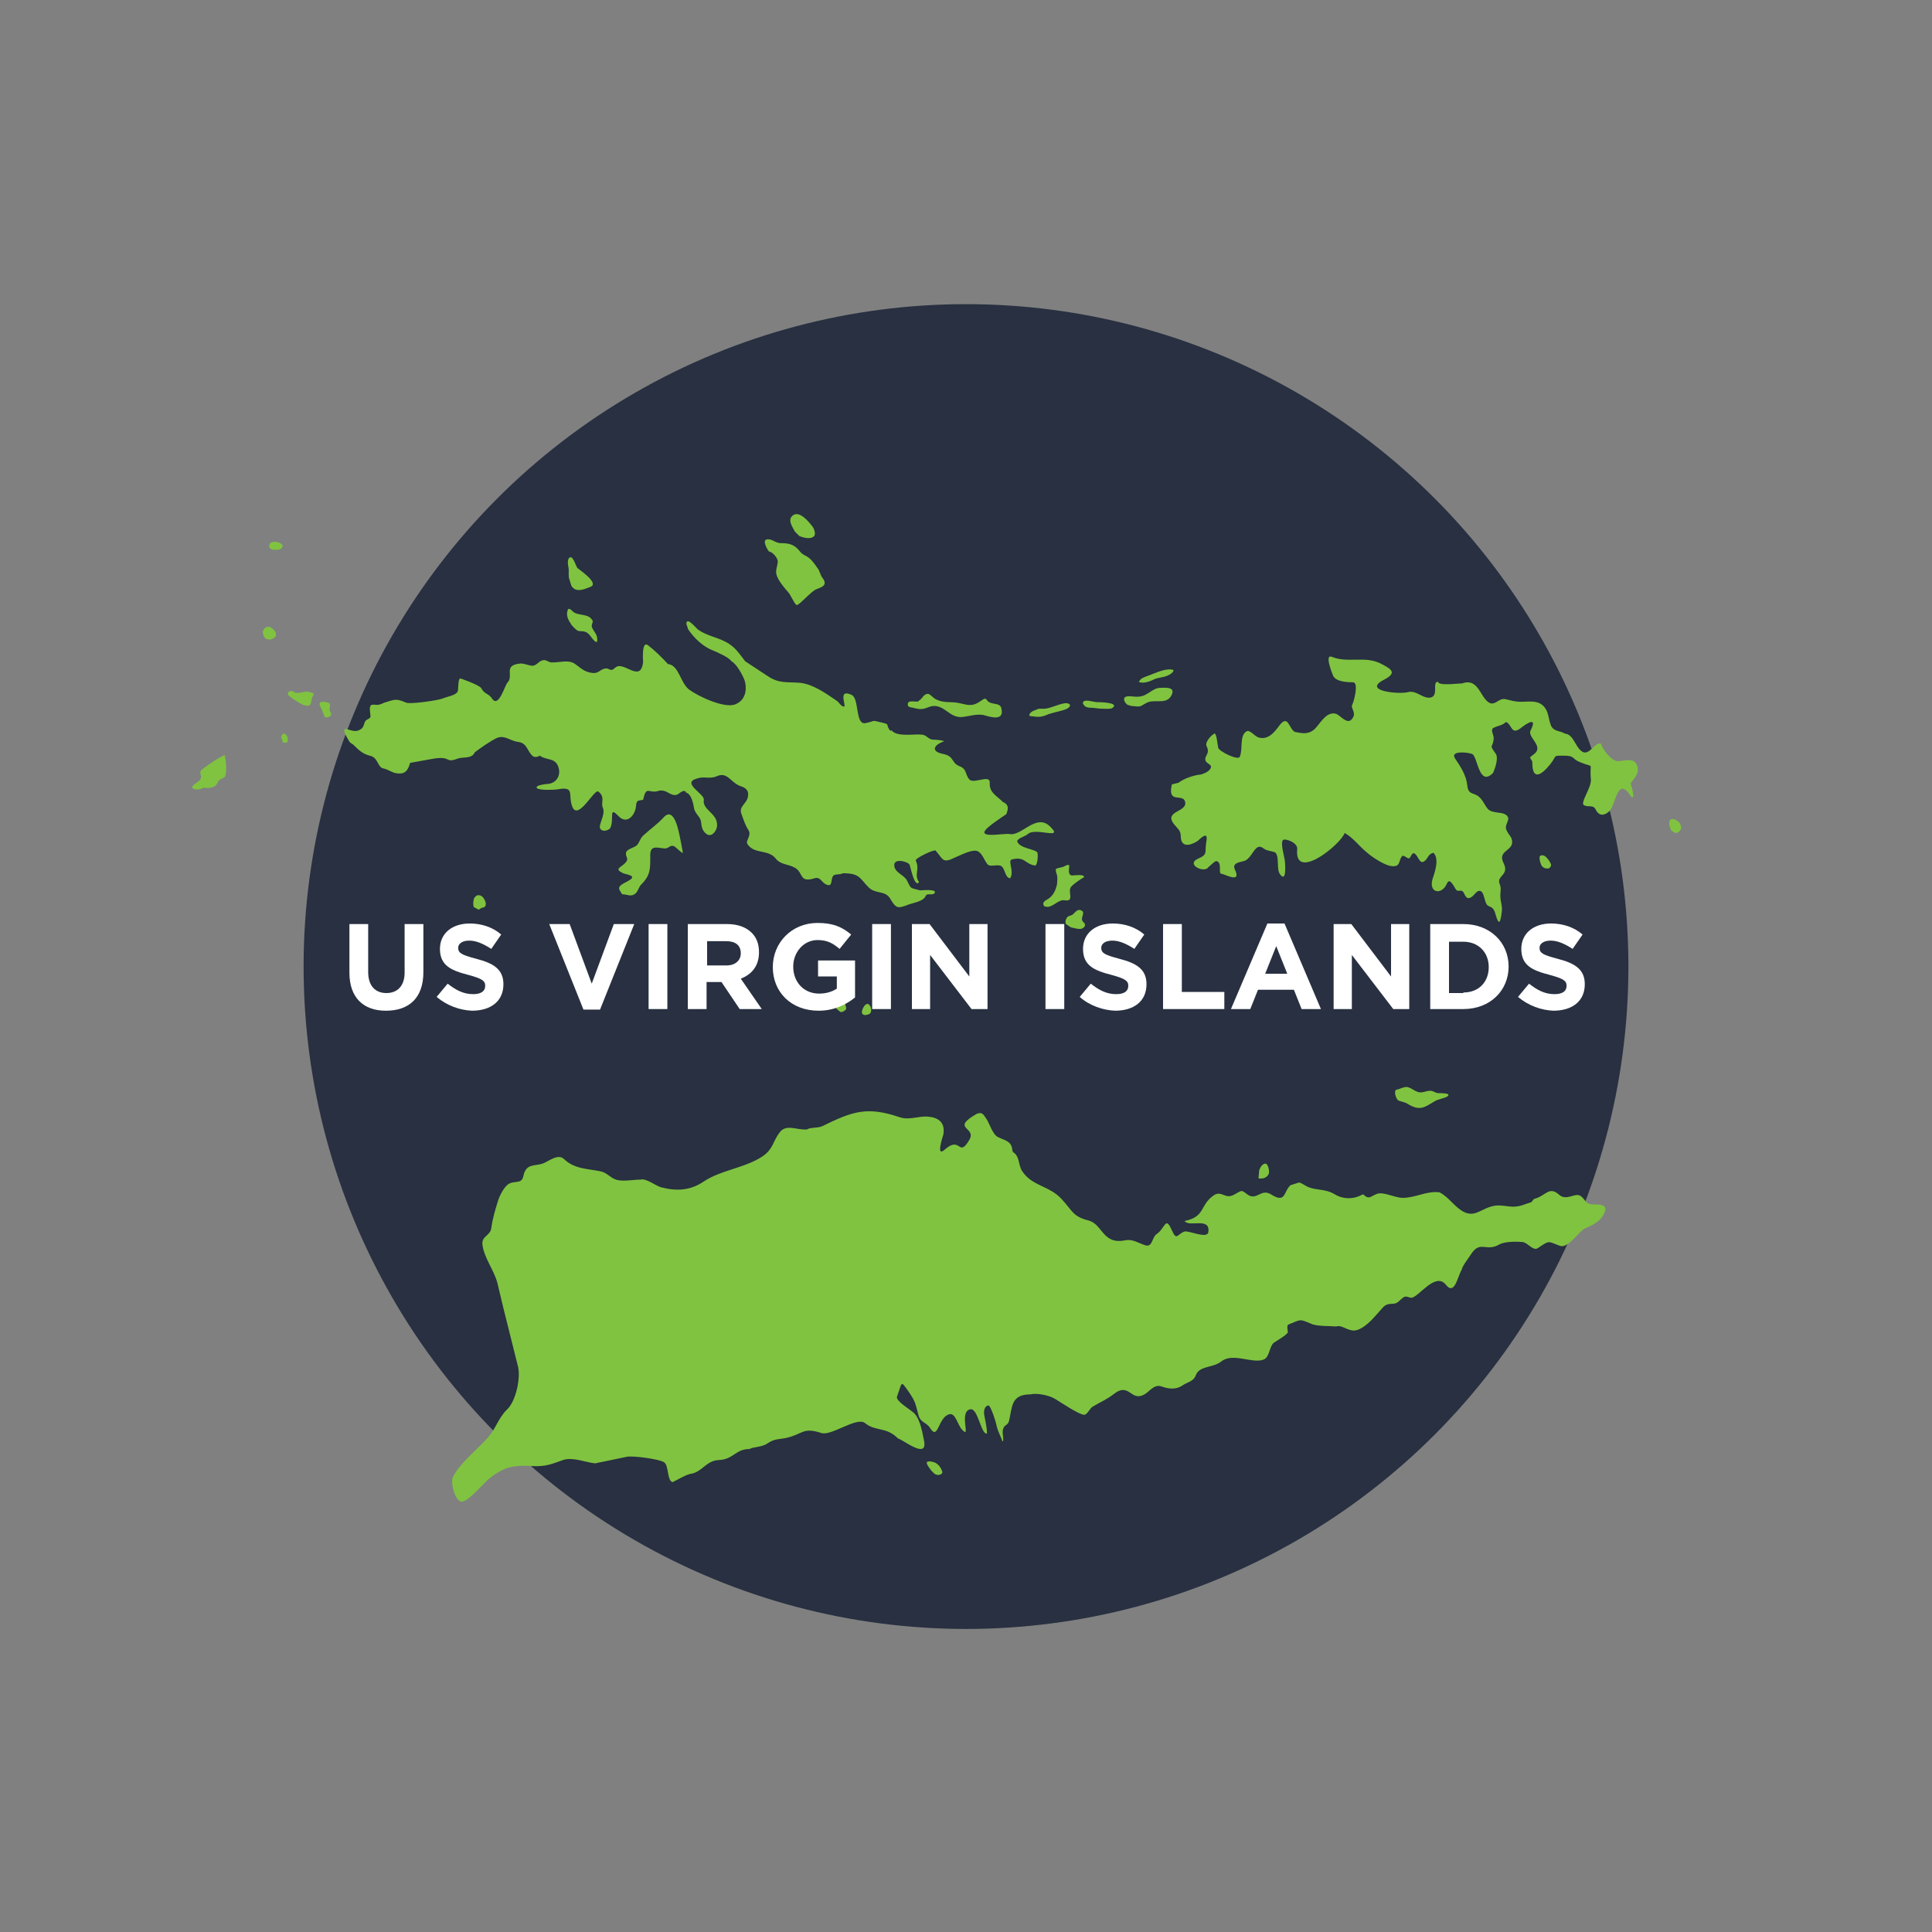 <?xml version="1.0" encoding="utf-8"?>
<!-- Generator: Adobe Illustrator 21.1.0, SVG Export Plug-In . SVG Version: 6.00 Build 0)  -->
<svg version="1.1" id="Layer_1" xmlns="http://www.w3.org/2000/svg" xmlns:xlink="http://www.w3.org/1999/xlink" x="0px" y="0px"
	 viewBox="0 0 350 350" style="enable-background:new 0 0 350 350;" xml:space="preserve">
<rect x="0" y="0" width="350" height="350" fill="#808080" stroke="none"/>
<style type="text/css">
	.st0{fill:#283041;}
	.st1{fill-rule:evenodd;clip-rule:evenodd;fill:#80C340;}
	.st2{fill:#FFFFFF;}
</style>
<circle class="st0" cx="175" cy="175.1" r="120"/>
<path class="st1" d="M277.9,217.2c2.1-0.5,2.7-2.4,4.5-0.8c1.4,1.3,3-0.5,4,0.3c0.9,0.7,0.8,1.5,2.3,1.5c0.9,0,2.6-0.1,2,1.4
	c-0.7,1.7-2.1,2.3-3.7,3c-1.2,0.8-3,3.6-4.4,3.1c-2.2-0.8-1.8-1.1-4,0.4c-0.9,0.6-1.8-1-2.8-1.1c-1.1-0.1-3.1-0.1-4.1,0.4
	c-2.5,1.5-3.5-0.8-5.2,1.8c-0.5,0.8-1.5,2-1.7,2.8c-0.8,1.4-1.3,4.8-2.9,2.7c-1.9-2.3-4.9,2.3-6.2,2.4c-0.5,0-0.9-0.4-1.4-0.1
	c-0.8,0.5-1,1.2-2.1,1.2c-0.8,0-1.3,0.2-1.8,0.8c-1.3,1.4-2.6,3.2-4.4,3.9c-1.6,0.6-2.8-1-3.9-0.6c-1.2-0.1-3.6,0-4.6-0.5
	c-2.2-0.9-1.7-0.8-4.2,0.2c-0.2,0.6,0,0.8,0,1.4c0,0-0.1,0.2-0.2,0.2c-0.1,0.3-2,1.4-2.4,1.7c-0.8,0.8-0.7,2.6-1.8,3
	c-2,0.8-5.5-1.3-7.6,0.3c-1.6,1.3-4,0.7-4.7,2.6c-0.4,1.1-1.6,1.2-2.4,1.8c-1.2,0.8-2.5,0.6-3.7,0.2c-1.3-0.5-2,0.6-3,1.3
	c-2.7,1.7-2.8-2.3-5.8,0.1c-1.3,1-2.4,1.4-3.7,2.2c-0.6,0.3-1,1.5-1.6,1.5c-0.9,0-4.3-2.3-5.3-2.9c-1-0.6-3.2-1.1-4.4-0.8
	c-3.6,0-3.3,2.3-3.9,4.8c-0.2,0.8-0.8,0.7-1,1.3c-0.4,0.8,0.1,1.6-0.1,2.4h-0.1c-0.2-0.7-0.8-1.7-1-2.6c-0.1-0.6-1.1-4-1.6-3.9
	c-0.7,0.2-0.8,1.1-0.7,1.7c0.2,1.1,0.5,2.3,0.5,3.4c-1.1,0.2-1.6-4.6-3-4.4c-2.2,0.4,0.2,5.6-1.5,3.7c-0.8-0.8-1.2-3.1-2.3-2.8
	c-2.1,0.5-2,4.9-3.5,2.5c-0.7-1.1-1.7-0.9-2.1-2.3c-0.6-2.2-0.5-2.4-1.8-4.3c-1.5-2.1-1.1-1.8-2.1,0.9c-0.3,0.8,2.5,2.4,3.1,3
	c1.1,1.1,1.5,3.5,1.8,5c0.7,3.5-3.8-0.2-4.7-0.4c-2.2-2.2-4-1.2-6-2.8c-1.5-1.2-6.1,2.4-7.9,1.8c-3.4-1.1-3.3,0.2-6.4,0.9
	c-1.5,0.3-2,0.1-3.4,1c-1,0.7-2.6,0.6-3.2,1c-2.6,0-2.9,1.9-5.6,2c-2.3,0.1-3,2.2-5.1,2.5c-0.8,0.1-3.1,1.5-3.3,1.5
	c-1-0.4-0.6-3-1.5-3.6c-0.9-0.6-5.6-1.2-6.7-1l-5.8,1.2c-1.8-0.2-4.1-1.2-5.8-0.6c-2,0.7-3.1,1.2-5.4,1.1c-3.4-0.2-5.1,0-7.9,2.2
	c-1.2,1-3.5,3.8-4.8,4.2c-1.3,0.5-2.3-3.2-1.9-4.3c1.1-2.5,4.6-5.2,6.5-7.4c1.3-1.5,1.8-3.4,3.3-4.9c1.7-1.5,2.6-6,2-8L91.2,237
	l-1.1-4.6c-0.6-2.3-2.4-4.5-2.7-6.9c-0.2-1.6,1.4-1.6,1.6-3c0.2-1.6,0.7-3.3,1.2-4.9c0.3-1,1.2-2.8,2.1-3.2c1-0.5,2.2,0.1,2.5-1.3
	c0.5-2.4,2-1.8,3.5-2.3c1.1-0.4,2.8-1.9,3.9-0.8c1.9,1.8,4.2,1.7,6.6,2.2c1.1,0.2,1.8,1.2,2.8,1.5c1.2,0.4,3.2,0,4.4,0
	c1.1-0.3,2.7,1.1,3.8,1.4c2.7,0.7,5.2,0.6,7.6-1c3.2-2.2,7.8-2.5,11-4.8c1.7-1.3,1.6-2.5,2.8-4.1c1.2-1.7,3.2-0.4,5-0.6
	c0.6-0.4,2-0.2,2.8-0.6c5.5-2.7,8.1-3.6,14-1.6c1.7,0.6,3.5-0.3,5.2-0.1c2.2,0.2,3,1.4,2.7,3.2c-0.1,0.4-1.4,4.2,0.2,2.8
	c3-2.7,2.5,1.6,4.5-1.8c1.4-2.4-3.5-1.9,1.3-4.7c1-0.4,1.2,0,1.8,0.9c0.6,0.9,1.1,2.8,2.1,3.3c1.2,0.6,2.5,0.7,2.6,2.4l0.1,0.3
	c1.3,0.8,0.9,2.3,1.7,3.5c1.8,2.7,4.9,2.6,7.1,5c1.9,2,2,3.2,4.9,3.9c2.6,0.7,2.5,4.4,6.6,3.6c1.4-0.3,2.4,0.5,3.7,0.9
	c1.3,0.4,1.2-1.5,2-2c1.7-1.2,1.6-3.4,2.8-0.7c0.9,2,1,0.6,2.3,0.2c0.8-0.2,4.1,1.4,4.3,0.1c0.4-2.8-3.5-0.8-4.3-2l0,0
	c3.8-0.8,2.7-2.8,5.2-4.6c1.5-1.1,2.1,0.8,3.8-0.2c1.5-0.8,1.2-0.9,2.4,0c1.7,1.2,2.4-1.2,4.3,0c2.7,1.7,2.2-0.6,3.5-1.7
	c2.1-0.6,1.2-0.7,2.9,0.2c1.5,0.8,3.3,0.4,5,1.4c1.6,1,3.5,1,5.1,0.1c0.1,0,0.1,0,0.2,0c1,1,1.3,0.3,2.4-0.1
	c1.1-0.5,3.3,0.7,4.7,0.7c2.4,0,4.3-1.3,6.7-1c1.5,0.8,2.4,2.2,3.8,3.2c2.6,1.8,3.7-0.5,6.4-0.8c1.1-0.1,2.1,0.2,3.2,0.2
	c1.2,0,2.1-0.5,3.2-0.8L277.9,217.2L277.9,217.2z"/>
<path class="st1" d="M253.4,199.4l1.3,0.4c2.4,1.5,3.1,1,5.2-0.3c0.7-0.4,1.6-0.5,2.2-0.8c1.2-0.8-1.5-0.6-1.8-0.7
	c-0.4-0.1-0.7-0.4-1.2-0.4c-0.8,0-1.5,0.5-2.3,0.2c-0.6-0.2-1-0.6-1.6-0.8c-0.7-0.3-1.5,0.3-2.2,0.4
	C252.4,197.6,252.9,199.2,253.4,199.4L253.4,199.4z"/>
<path class="st1" d="M228,213.5l0.5,0c0.7,0,1.4-0.5,1.4-1.2c0-0.4-0.2-1.9-1-1.4c-0.4,0.2-0.7,0.8-0.8,1.2
	C228.1,212.5,228,213,228,213.5L228,213.5z"/>
<path class="st1" d="M168.7,266.4l0.6,0.6c0.4,0.2,0.7,0.3,1.1,0.1c0.2-0.1,0.4-0.3,0.3-0.5c-0.2-0.7-0.8-1.5-1.5-1.7
	c-0.3-0.1-1.1-0.3-1.3,0C167.8,265.3,168.5,266.1,168.7,266.4L168.7,266.4z"/>
<path class="st1" d="M302.8,150.5c-0.2-0.3-0.4-0.9-0.4-1.4c0-1.3,1.6-0.6,2,0.2c0.1,0.4,0.3,0.7,0,1.1c-0.3,0.4-0.5,0.5-0.9,0.5
	L302.8,150.5L302.8,150.5z"/>
<path class="st1" d="M279.4,157c-0.3-0.4-0.5-1.1-0.5-1.6c0-0.5,0.4-0.5,0.8-0.4c0.5,0.2,1.2,1.2,1.3,1.7c0,0.2-0.2,0.5-0.4,0.6
	c-0.2,0.1-0.4,0-0.7,0L279.4,157L279.4,157z"/>
<path class="st1" d="M36.4,142.9c-0.3,0.2-1.9,0.2-1.5-0.5c0.3-0.5,1.4-0.8,1.5-1.5c0.1-0.4-0.3-0.9,0-1.3c0.4-0.5,3.9-2.8,4.3-2.8
	c0.2,0.7,0.6,3.8-0.2,4.1c-0.8,0.4-0.8,0.3-1.2,1.1c-0.4,0.8-1.7,0.8-2.4,0.7L36.4,142.9L36.4,142.9z"/>
<path class="st1" d="M51.2,134.3c-0.1-0.3-0.3-0.6-0.2-1c0.1-0.2,0.2-0.4,0.4-0.4c0.2,0,0.4,0.2,0.5,0.3c0.2,0.3,0.3,0.7,0.2,1.1
	c-0.1,0.4-0.6,0.2-0.9,0.2L51.2,134.3L51.2,134.3z"/>
<path class="st1" d="M48.8,99.2c-0.1-0.4,0-0.7,0.3-0.9c0.4-0.2,0.7-0.2,1.1-0.1c0.5,0.1,1.4,0.5,0.8,1.1c-0.5,0.5-1.1,0.2-1.7,0.3
	L48.8,99.2L48.8,99.2z"/>
<path class="st1" d="M48,115.6c-0.3-0.5-0.6-1.1-0.2-1.6c0.7-0.9,1.6-0.3,2.1,0.5c0.2,0.4,0.1,0.9-0.3,1.1c-0.5,0.3-0.7,0.3-1.2,0.2
	L48,115.6L48,115.6z"/>
<path class="st1" d="M52.4,126.1c-0.4-0.3-0.3-0.8,0.2-0.9c0.3-0.1,0.5,0,0.7,0.2c0.3,0.3,1.5,0,2-0.1c0.6-0.1,1,0.2,1.5,0.3
	c0.1,0.4-0.2,0.5-0.3,0.9c-0.2,0.8-0.1,1.6-1.2,1.3c-0.8-0.2-1.4-0.7-2.1-1.1L52.4,126.1L52.4,126.1z"/>
<path class="st1" d="M58.7,129.5c-0.2-0.3-0.3-0.7-0.4-1c-0.2-0.3-0.4-0.7-0.4-1c0-0.6,1.2-0.3,1.6-0.2c0.4,0.2,0.3,0.6,0.2,1
	c-0.1,0.5,0.3,0.7,0.3,1.2c0,0.3-0.9,0.6-1.2,0.4L58.7,129.5L58.7,129.5z"/>
<path class="st1" d="M63.4,134.5c-0.1-0.2-1.9-2.8-0.5-2.4c1,0.3,1.7,0.6,2.6-0.1c0.5-0.4,0.4-1.1,0.8-1.5c0.2-0.2,0.7-0.3,0.8-0.6
	c0.1-0.5-0.4-1.9,0.2-2.2c0.3-0.1,0.7,0,1,0c0.4,0,0.9-0.2,1.3-0.4c2-0.6,2.1-0.8,4,0c0.7,0.3,5.8-0.4,6.7-0.8
	c0.7-0.3,2.2-0.5,2.6-1.2c0.2-0.4,0-2.3,0.5-2.4c0,0,3.5,1.2,3.8,1.8c0.6,1.1,1.3,0.9,1.9,1.8c1.2,1.9,2.3-2.2,2.8-2.8
	c1.3-1.3-0.9-3.2,2.4-3.5c0.7,0,1.3,0.3,2,0.4c0.9,0.1,1.3-0.9,2.1-1c0.5-0.1,0.9,0.3,1.4,0.4c1.4,0.1,3.2-0.6,4.4,0.3
	c1,0.7,1.6,1.4,3,1.6c1.3,0.2,1.5-0.7,2.5-0.8c0.7-0.1,0.9,0.7,1.7-0.1c1.5-1.5,4.6,2.9,5.1-1c0-0.4-0.3-4,0.9-3.1
	c1.3,1,2.5,2.2,3.6,3.4c2,0.2,2.2,3.3,3.8,4.6c1.6,1.2,6.4,3.5,8.4,2.7c1.8-0.7,2.2-2.6,1.7-4.3c-0.3-0.9-1.5-3.1-2.4-3.5
	c-0.4-0.7-2.5-1.6-3.2-1.9c-1.9-0.7-3.6-2.3-4.7-4c0-0.4-0.4-0.8-0.2-1.2c0.3-0.7,1.8,1.2,2.1,1.4c1.6,1.1,3.3,1.3,5,2.2
	c1.7,0.9,2.4,2.1,3.5,3.5l4.1,2.7c2.1,1.4,3.6,1,5.8,1.2c2.3,0.2,4.7,1.9,6.6,3.2c0.5,0.3,0.8,1,1.3,1.1c0.8,0.3-1.3-3.4,1.5-2.1
	c1.4,0.7,0.6,5.5,2.5,5.1c1.6-0.3,1.1-0.6,2.5-0.2c2.3,0.5,0.9,0.3,2,1.6l0.2-0.1c1,1.3,4.2,0.6,5.6,0.8c0.8,0.1,1.1,0.9,2,0.9
	c0.3,0,1.8,0.1,1.9,0.3c-1.7,0.6-2.6,1.8-0.1,2.3c2,0.4,1.4,1.6,2.9,2.2c1.4,0.5,1,1.5,1.8,2.4c0.8,0.9,3.8-1,3.7,0.6
	c-0.1,1.8,1.2,2.3,2.4,3.5c1.2,0.5,0.9,1.4,0.6,2.2c-0.9,0.6-3.3,2.2-3.8,2.9c-1.1,1.5,3.5,0.5,4.4,0.7c2.2,0.4,4.8-3.8,7.3-1.4
	c2.7,2.6-2.6,0.1-4,1.4c-0.4,0.4-2.1,0.8-1.9,1.4c0.5,1.2,3.1,1.3,3.6,1.9c0.2,0.2,0.1,2.4-0.4,2.4c-1.9-0.3-1.8-1.7-4.2-1.1
	c-0.8,0.2,0.5,2.2-0.3,3.4c-0.9,0-0.9-1.7-1.6-2.2c-0.6-0.3-1.4,0-2.1-0.1c-0.8-0.1-1.1-2.1-2.2-2.6c-1-0.4-3,0.7-4,1.1
	c-2.4,1.2-2.2,0.4-3.6-1.2c-0.2-0.3-3.8,1.4-3.6,1.8c0.8,1.7-0.4,2.5,0.6,3.9c-0.8,1.1-1.5-2.5-1.7-3.1c-0.2-0.6-2.8-1.3-2.8,0
	c0,1.4,1.7,1.7,2.3,2.8c0.8,1.6,0.5,1.3,2.4,1.8c0.2,0,3.2-0.3,2.6,0.5c-0.4,0.5-1.3-0.1-1.6,0.5c-0.4,1-2.1,1.2-3.2,1.6
	c-2,0.8-2.2,0.6-3.3-1.2c-0.9-1.4-2.5-0.7-3.8-1.9c-1.7-1.7-1.6-2.6-4.7-2.6c-0.5,0.3-1.3,0.1-1.7,0.4c-0.6,0.5,0,2.3-1.4,1.6
	c-0.8-0.4-1-1.4-2-1.1c-2.9,0.9-2-1-3.6-1.9c-1.2-0.7-2.6-0.5-3.5-1.7c-1.4-1.7-3.9-0.7-5.1-2.6c-0.4-0.6,0.8-1.5,0.2-2.5
	c-0.6-0.9-0.9-1.9-1.3-3c-0.5-1.3,1-1.8,1.2-3.1c0.2-1.1-0.4-1.6-1.4-1.9c-1.8-0.7-2.3-2.6-4.2-1.8c-1.3,0.6-2.3,0-3.5,0.4
	c-3.2,0.8,1.3,2.8,1.1,3.9c-0.3,1.8,2.4,2.4,2.4,4.5c0.1,0.9-0.9,2.4-1.9,1.7c-0.8-0.6-0.9-1.3-1-2.2c-0.1-1-1.1-1.4-1.3-2.6
	c-0.1-0.8-0.5-2.5-1.4-2.7c-0.3-0.8-1.3,0.2-1.5,0.3c-1.3,0.6-2-1.1-3.6-0.6c-1.7,0.5-2.1-1.1-2.7,1.6c-0.9,0.2-1.2-0.1-1.3,1.3
	c-0.2,1.5-1.6,3.2-3.1,1.7c-2-2.1-0.7,0.6-1.6,2.2c-0.5,0.4-1.3,0.6-1.7,0.1c-0.6-0.6,1-2.6,0.4-3.9c-0.4-0.9,0.5-1.9-0.8-2.9
	c-0.7-0.6-3.6,5.3-4.7,2.8c-0.9-2.2,0.6-3.8-2.7-3.2c-0.7,0.1-3.2,0.2-3.7-0.2c-0.6-0.6,2-0.8,2.1-0.8c1.4-0.2,2.2-1.5,1.8-2.9
	c-0.5-1.9-2.2-1.3-3.4-2.2c-1.1,0.6-1.5,0-2.1-1c-0.5-0.9-0.9-1.4-1.9-1.5c-1.4-0.2-2.4-1.3-3.8-0.7c-1.1,0.5-3.1,1.9-4,2.6
	c-0.5,1.2-2.1,0.8-3,1.1c-2.6,1-1-0.6-4.8,0.1l-3.9,0.7c-0.4,1.3-0.8,2.1-2.4,1.9c-0.9-0.1-1.5-0.7-2.5-0.9c-1-0.2-0.9-2-2.4-2.3
	c-1.3-0.3-2.1-1.1-3-2L63.4,134.5L63.4,134.5z"/>
<path class="st1" d="M85.8,164.3l0.9,0.5c0.2-0.1,0.3-0.2,0.5-0.3c0.2-0.1,0.5-0.1,0.6-0.2c0.2-0.2,0.2-0.4,0.2-0.7
	c-0.1-0.5-0.5-1.3-1.1-1.4c-0.5-0.1-0.7,0.1-1,0.5C85.7,163.2,85.7,163.8,85.8,164.3L85.8,164.3z"/>
<path class="st1" d="M144,96.3c-0.4-0.8-1.4-2.1-0.4-2.9c1.2-1,2.9,1.1,3.6,2c0.3,0.4,0.6,1.3,0.3,1.7c-0.6,0.7-2,0.3-2.7,0
	L144,96.3L144,96.3z"/>
<path class="st1" d="M148.3,103.2c-0.5-0.7-1-1.5-1.6-2c-0.5-0.5-1.2-0.6-1.7-1.2c-1-1.3-1.9-1.6-3.5-1.6c-1,0-1.5-0.7-2.3-0.7
	c-1.3-0.1-0.3,1.7,0.1,2.2c0.7,0.1,1.6,1.2,1.6,1.8c0,0.8-0.5,1.6-0.2,2.5c0.3,1,1.4,2.3,2.1,3.1c0.4,0.4,1.1,2.1,1.5,2.3
	c0.4,0.2,2.7-2.6,3.7-2.9c1.4-0.5,1.9-0.9,0.8-2.3L148.3,103.2L148.3,103.2z"/>
<path class="st1" d="M103.2,105.1c-0.3-0.6-0.1-1.6-0.2-2.2c-0.1-0.5-0.3-1.6,0.2-1.9c0.6-0.4,1.1,1.5,1.4,1.9
	c0.3,0.3,4,2.7,2.4,3.4c-1,0.4-2.7,1.2-3.5-0.2L103.2,105.1L103.2,105.1z"/>
<path class="st1" d="M103.1,112.5l0.5,0.8c0.3,0.3,0.8,0.9,1.2,1c0.4,0.1,0.7,0,1,0.1c1,0.2,1.2,1.1,1.9,1.7
	c0.7,0.7,0.5-0.6,0.4-0.9c-0.2-0.6-0.9-1.3-0.9-1.8c0-0.5,0.4-0.8,0-1.2c-0.8-1.1-2.5-0.6-3.4-1.4c-0.3-0.3-0.9-0.9-1-0.1
	C102.6,111.2,102.8,112,103.1,112.5L103.1,112.5z"/>
<path class="st1" d="M164.5,127.9l0.3,0.2c0.8,0.1,1.6,0.5,2.5,0.3c0.6-0.1,1.2-0.5,1.8-0.5c2.1-0.1,2.9,2.1,5.1,2
	c1.3-0.1,2.9-0.7,4.2-0.3c1.1,0.3,3.6,1.1,3-1.3c-0.2-0.9-1.3-0.7-2-1c-0.9-0.3-0.5-1.2-1.6-0.4c-1.5,1.1-2.2,0.9-3.9,0.5
	c-1.6-0.4-2.9,0.1-4.5-0.8c-0.4-0.2-0.9-0.9-1.3-0.9c-0.8,0-1,0.9-1.6,1.2C166.3,127.5,164.1,126.4,164.5,127.9L164.5,127.9z"/>
<path class="st1" d="M186.5,129.7c0.9,0.1,1.7,0.3,2.6,0c0.4-0.1,0.7-0.3,1.1-0.4c0.9-0.3,2.2-0.5,3.1-0.9c0.9-0.5,0.6-1.1-0.4-1
	c-1.3,0.2-2.5,0.9-3.7,1c-0.5,0-1.1-0.1-1.5,0.2C187.2,128.7,186.3,129.2,186.5,129.7L186.5,129.7z"/>
<path class="st1" d="M196.8,128.1c-0.1-0.1-0.1-0.1-0.2-0.1c-0.2-0.3-0.5-0.4-0.4-0.8c0.3-0.6,2,0,2.5,0c0.2,0,4.1,0,2.9,1
	c-0.3,0.3-1.3,0.2-1.7,0.2c-0.9,0-1.7-0.2-2.6-0.2L196.8,128.1L196.8,128.1z"/>
<path class="st1" d="M204.3,127.7c-0.4-0.2-1.1-1.2-0.3-1.5c0.7-0.2,1.5,0.1,2.3,0c1.7-0.1,2.4-1.6,4-1.6c0.8,0,2.6-0.2,2,1.2
	c-0.8,1.9-2.9,0.9-4.3,1.4c-0.5,0.2-0.9,0.5-1.3,0.7c-0.6,0.2-1.1,0-1.7,0L204.3,127.7L204.3,127.7z"/>
<path class="st1" d="M206.7,123c0.4-0.3,1.1-0.5,1.6-0.7c1.1-0.4,2.7-1.2,4-1c0.8,0.1-0.3,0.9-0.6,1c-0.9,0.5-2.1,0.4-2.9,0.9
	c-0.6,0.3-1.9,0.7-2.5,0.3L206.7,123L206.7,123z"/>
<path class="st1" d="M213.5,141.8l-1.2,0.3c-0.9,3.7,2.1,1.5,2.4,3.2c0.4,1.8-3.8,1.6-2.1,3.9c0.6,0.8,1.3,1.2,1.3,2.2
	c0,2.1,1.5,1.9,3,1c0.3-0.2,1.8-1.9,1.7-0.4c-0.1,0.8-0.2,1.3-0.2,2.1c0,1.3-1.4,1.2-2,1.9c-0.8,1,1.9,2.1,2.5,1.1
	c0.3-0.2,1.2-1.2,1.5-1.1c1.1,0.3,0.2,2.3,0.9,2.3c0.5,0,3.7,1.9,2.4-0.8c-0.6-1.3,1.2-1.3,1.9-1.6c1.4-0.7,1.8-3.4,3.3-2.2
	c0.6,0.5,1.9,0.5,2.2,0.8c0.7,0.9,0.1,3,0.8,3.9c1.2,1.6,0.9-1.9,0.9-2c0-1-0.9-3.5-0.4-4.2c0.3-0.4,2.7,0.4,2.6,1.6
	c-0.6,6,7.8-0.7,8.6-2.9c1.6,0.9,2.6,2.4,4.1,3.6c0.9,0.8,3.2,2.3,4.4,2.4c1.7,0.2,1.2-1,1.9-1.8c0.2-0.3,0.9,0.4,1.2,0.4
	c0.4,0,0.5-1.1,1-0.9c0.7,0.3,0.9,1.9,1.7,1.5c0.8-0.4,0.7-1.4,1.8-1.6c1.1,1.1,0.2,3.6-0.2,4.8c-0.7,2.5,1.7,2.9,2.6,0.8
	c0.6-1.4,1.4,0.9,1.8,1.2c0.4,0.2,0.8-0.1,1.1,0.2c0.3,0.3,0.5,1.3,1.1,1.2c0.8-0.1,1.2-1.2,1.8-1.3c1.1-0.2,0.9,2.3,1.7,2.7
	c0.5,0.2,0.9,0.4,1.1,0.9c0.2,0.3,0.5,2,0.9,2c0.2,0,0.4-1.2,0.4-1.4c0.3-1.5-0.2-2-0.2-3.4c0-0.8,0.2-1.2-0.1-2
	c-0.7-1.6,1.8-1.6,0.7-3.8c-1.3-2.6,2.3-2.1,1.4-4.6c-0.3-0.5-1-1.3-1-1.9c0-0.6,0.6-1.4,0.4-1.8c-0.5-1.3-2.8-0.5-3.7-1.6
	c-0.5-0.6-0.8-1.4-1.4-2c-1.1-1.1-2.1-0.3-2.3-2.3c-0.2-1.8-1.2-3.3-2.2-4.8c-1-1.5,2.5-1.1,3.1-0.8c1,0.4,1.2,6.1,3.8,3.4
	c0.3-0.7,1-2.6,0.5-3.4c-1.4-2-0.5-0.9-0.4-2.9c0-0.5-0.6-1.5-0.1-1.8c0.9-0.5,1.6-0.4,2.3-1.1c1.1,0.3,0.9,2.5,2.7,1.1
	c1-0.8,3.1-2.2,1.8,0.4c-0.7,1.3,2.6,2.9,0.5,4.4c-1.2,0.8-0.2,0.6-0.2,1.5c0,3.1,1.5,2.4,3.2,0.3c1.4-1.7,0.3-1.6,2.6-1.6
	c2,0,1.3,0.6,2.9,1.2c2.7,1.1,1.6-0.2,1.9,3c0.2,1.6-2.1,4.4-1.2,4.8c0.9,0.4,1.6-0.2,2.1,0.8c0.6,1.2,1.6,1.1,2.5,0.2
	c1.1-1.2,1.4-6.1,3.6-3c1.2,1.8,0.5-1.3,0.2-1.9c-0.1-0.2,1.5-1.5,1.3-2.8c-0.3-2.1-2.1-1.4-3.6-1.3c-1.2,0-2.8-2.2-3.1-3.2
	c-1-0.3-2.1,2.2-3.3,1.5c-1.3-0.7-1.6-3.2-3.2-3.3c-1-0.6-1.9-0.3-2.5-1.4c-0.3-0.7-0.4-1.5-0.6-2.2c-0.6-1.9-1.9-2.3-3.7-2.2
	c-1.7,0.1-2.2,0-3.8-0.4c-1.6-0.5-2.2,1.9-3.8,0c-1.1-1.3-1.7-3.8-4.2-2.9c-0.8,0-4.3,0.5-4.4-0.3c-1.2,0,0.4,2.9-1.7,2.9
	c-1.4-0.1-2.3-1.4-3.8-1c-1.5,0.4-8.4-0.2-4.2-2.3c2.5-1.3,1-2-0.5-2.8c-2.9-1.6-6.1-0.1-9-1.3c-1.4-0.6,0,2.9,0.2,3.4
	c0.5,1.1,2.5,1.2,3.6,1.2c1.1,0,0.2,3.4-0.1,4c-0.4,0.7,0.7,1.4,0.1,2.4c-0.9,1.6-2.2-0.4-3.1-0.7c-1.9-0.5-3,2.2-4.1,3
	c-1.1,0.8-2.2,0.5-3.3,0.3c-1.1-0.5-1.2-3.3-2.8-1.2c-0.9,1.2-2,2.7-3.8,2.2c-0.7-0.2-1.6-1.5-2.2-1.1c-1.3,0.8-0.6,3.2-1.2,4.6
	c-0.3,0.7-3.6-0.9-3.9-1.6c-0.1-0.3-0.3-2.8-0.7-2.6c-0.6,0.3-1.8,1.6-1.4,2.3c0.7,1.4-0.5,1.7-0.2,2.6c0.2,0.6,1.3,0.7,0.9,1.4
	c-0.3,0.6-1.1,0.9-1.7,1.1C216.4,140.4,214.5,141,213.5,141.8L213.5,141.8z"/>
<path class="st1" d="M189.2,164.2l0.6,0.1c1.1-0.1,2-1.4,3.1-1.2c1.8,0.3,0.5-1.6,1.1-2.4c0.5-0.6,1.7-1.4,2.4-1.8
	c0-0.6-1.7-0.3-2.2-0.3c-0.8-0.1-0.5-1.1-0.5-1.7c0-0.5-0.8,0-1,0.1c-0.5,0.2-1,0.2-1.4,0.4c-0.1,0.5,0.1,0.8,0.2,1.2
	c0.1,0.5,0,1.1,0,1.5c-0.2,1.1-0.7,2.2-1.7,2.8C189.2,163.2,188.7,163.6,189.2,164.2L189.2,164.2z"/>
<path class="st1" d="M193.1,167.4c-0.2-0.4,0-1,0.3-1.3c0.2-0.2,0.6-0.2,0.9-0.4c0.5-0.4,0.9-1.2,1.7-0.7c0.5,0.3,0,1,0,1.5
	c0,0.6,0.8,0.7,0.5,1.3c-0.5,0.9-1.8,0.3-2.5,0.2L193.1,167.4L193.1,167.4z"/>
<path class="st1" d="M200.1,170.1c-0.1-0.2-0.1-0.3,0-0.5c0.2-0.3,0.7-0.5,1.1-0.4c0.2,0.1,1.3,0.5,0.9,0.9
	c-0.3,0.2-1.3,0.4-1.6,0.3L200.1,170.1L200.1,170.1z"/>
<path class="st1" d="M156.4,183.8c-0.7-0.2,0.2-2.2,0.9-1.9c0.4,0.2,0.6,0.9,0.5,1.3c-0.1,0.6-0.6,0.6-1.1,0.7L156.4,183.8
	L156.4,183.8z"/>
<path class="st1" d="M151.5,182.7c-0.1-0.5-0.6-1.3,0-1.6c0.3-0.1,0.6-0.2,0.9-0.3c0.3-0.1,1-0.7,1.3-0.2c0.1,0.3-0.2,0.6-0.4,0.8
	c-0.4,0.5,0,0.8,0,1.3c0,0.3-0.8,0.8-1.1,0.6L151.5,182.7L151.5,182.7z"/>
<path class="st1" d="M112.4,161.5l0.3,0.5c1,0,1.6,0.6,2.5-0.2c0.4-0.4,0.5-1.1,1-1.6c1.7-1.7,1.6-2.9,1.6-5.3c0-2,1.5-1.2,2.7-1.2
	c0.7,0,0.9-0.7,1.6-0.4c0.3,0.1,1.7,1.6,1.6,1.1l-0.4-2.1c-0.3-1.5-1.1-6.4-3.1-4.2c-1.2,1.3-2.3,2-3.6,3.2
	c-0.6,0.5-0.7,1.2-1.2,1.8c-0.5,0.5-1.9,0.7-2,1.4c-0.1,0.9,0.7,1-0.2,1.9c-0.8,0.8-2,1-0.3,1.8c0.4,0.2,2.5,0.4,1.2,1.2
	C113.3,160,111.5,160.4,112.4,161.5z"/>
<g>
	<path class="st2" d="M63.3,176.2v-8.8h3.4v8.7c0,2.5,1.3,3.8,3.3,3.8s3.3-1.3,3.3-3.7v-8.8h3.4v8.7c0,4.7-2.6,7-6.8,7
		C65.8,183.1,63.3,180.7,63.3,176.2z"/>
	<path class="st2" d="M79.1,180.6l2-2.4c1.4,1.1,2.8,1.9,4.6,1.9c1.4,0,2.2-0.5,2.2-1.5v0c0-0.9-0.5-1.3-3.1-2
		c-3.1-0.8-5.1-1.7-5.1-4.7v0c0-2.8,2.2-4.6,5.4-4.6c2.2,0,4.2,0.7,5.7,2l-1.8,2.6c-1.4-0.9-2.7-1.5-4-1.5c-1.3,0-2,0.6-2,1.3v0
		c0,1,0.7,1.3,3.3,2c3.1,0.8,4.9,1.9,4.9,4.6v0c0,3.1-2.3,4.8-5.7,4.8C83.3,183,81,182.2,79.1,180.6z"/>
	<path class="st2" d="M99.5,167.4h3.7l4,10.8l4-10.8h3.7l-6.2,15.5h-3L99.5,167.4z"/>
	<path class="st2" d="M117.5,167.4h3.4v15.4h-3.4V167.4z"/>
	<path class="st2" d="M124.7,167.4h7c2,0,3.5,0.6,4.5,1.6c0.9,0.9,1.3,2.1,1.3,3.5v0c0,2.5-1.3,4-3.3,4.8l3.8,5.5h-4l-3.3-4.9h-2.7
		v4.9h-3.4V167.4z M131.6,174.9c1.6,0,2.6-0.9,2.6-2.2v0c0-1.5-1-2.2-2.7-2.2h-3.4v4.4H131.6z"/>
	<path class="st2" d="M140,175.2L140,175.2c0-4.4,3.4-8,8.1-8c2.8,0,4.4,0.7,6.1,2.1l-2.1,2.6c-1.2-1-2.2-1.6-4-1.6
		c-2.5,0-4.4,2.2-4.4,4.8v0c0,2.8,1.9,4.9,4.7,4.9c1.2,0,2.3-0.3,3.2-0.9v-2.2h-3.4v-2.9h6.7v6.7c-1.6,1.3-3.8,2.4-6.6,2.4
		C143.3,183.1,140,179.7,140,175.2z"/>
	<path class="st2" d="M158,167.4h3.4v15.4H158V167.4z"/>
	<path class="st2" d="M165.3,167.4h3.1l7.2,9.5v-9.5h3.3v15.4h-2.9l-7.5-9.8v9.8h-3.3V167.4z"/>
	<path class="st2" d="M189.4,167.4h3.4v15.4h-3.4V167.4z"/>
	<path class="st2" d="M195.6,180.6l2-2.4c1.4,1.1,2.8,1.9,4.6,1.9c1.4,0,2.2-0.5,2.2-1.5v0c0-0.9-0.5-1.3-3.1-2
		c-3.1-0.8-5.1-1.7-5.1-4.7v0c0-2.8,2.2-4.6,5.4-4.6c2.2,0,4.2,0.7,5.7,2l-1.8,2.6c-1.4-0.9-2.7-1.5-4-1.5s-2,0.6-2,1.3v0
		c0,1,0.7,1.3,3.3,2c3.1,0.8,4.9,1.9,4.9,4.6v0c0,3.1-2.3,4.8-5.7,4.8C199.8,183,197.4,182.2,195.6,180.6z"/>
	<path class="st2" d="M210.7,167.4h3.4v12.3h7.7v3.1h-11.1V167.4z"/>
	<path class="st2" d="M229.6,167.3h3.1l6.6,15.5h-3.5l-1.4-3.5h-6.5l-1.4,3.5H223L229.6,167.3z M233.2,176.4l-2-5l-2,5H233.2z"/>
	<path class="st2" d="M241.7,167.4h3.1l7.2,9.5v-9.5h3.3v15.4h-2.9l-7.5-9.8v9.8h-3.3V167.4z"/>
	<path class="st2" d="M259.1,167.4h6c4.8,0,8.2,3.3,8.2,7.7v0c0,4.3-3.3,7.7-8.2,7.7h-6V167.4z M265.1,179.8c2.8,0,4.6-1.9,4.6-4.6
		v0c0-2.7-1.9-4.6-4.6-4.6h-2.6v9.3H265.1z"/>
	<path class="st2" d="M275,180.6l2-2.4c1.4,1.1,2.8,1.9,4.6,1.9c1.4,0,2.2-0.5,2.2-1.5v0c0-0.9-0.5-1.3-3.1-2
		c-3.1-0.8-5.1-1.7-5.1-4.7v0c0-2.8,2.2-4.6,5.4-4.6c2.2,0,4.2,0.7,5.7,2l-1.8,2.6c-1.4-0.9-2.7-1.5-4-1.5s-2,0.6-2,1.3v0
		c0,1,0.7,1.3,3.3,2c3.1,0.8,4.9,1.9,4.9,4.6v0c0,3.1-2.3,4.8-5.7,4.8C279.2,183,276.9,182.2,275,180.6z"/>
</g>
</svg>
